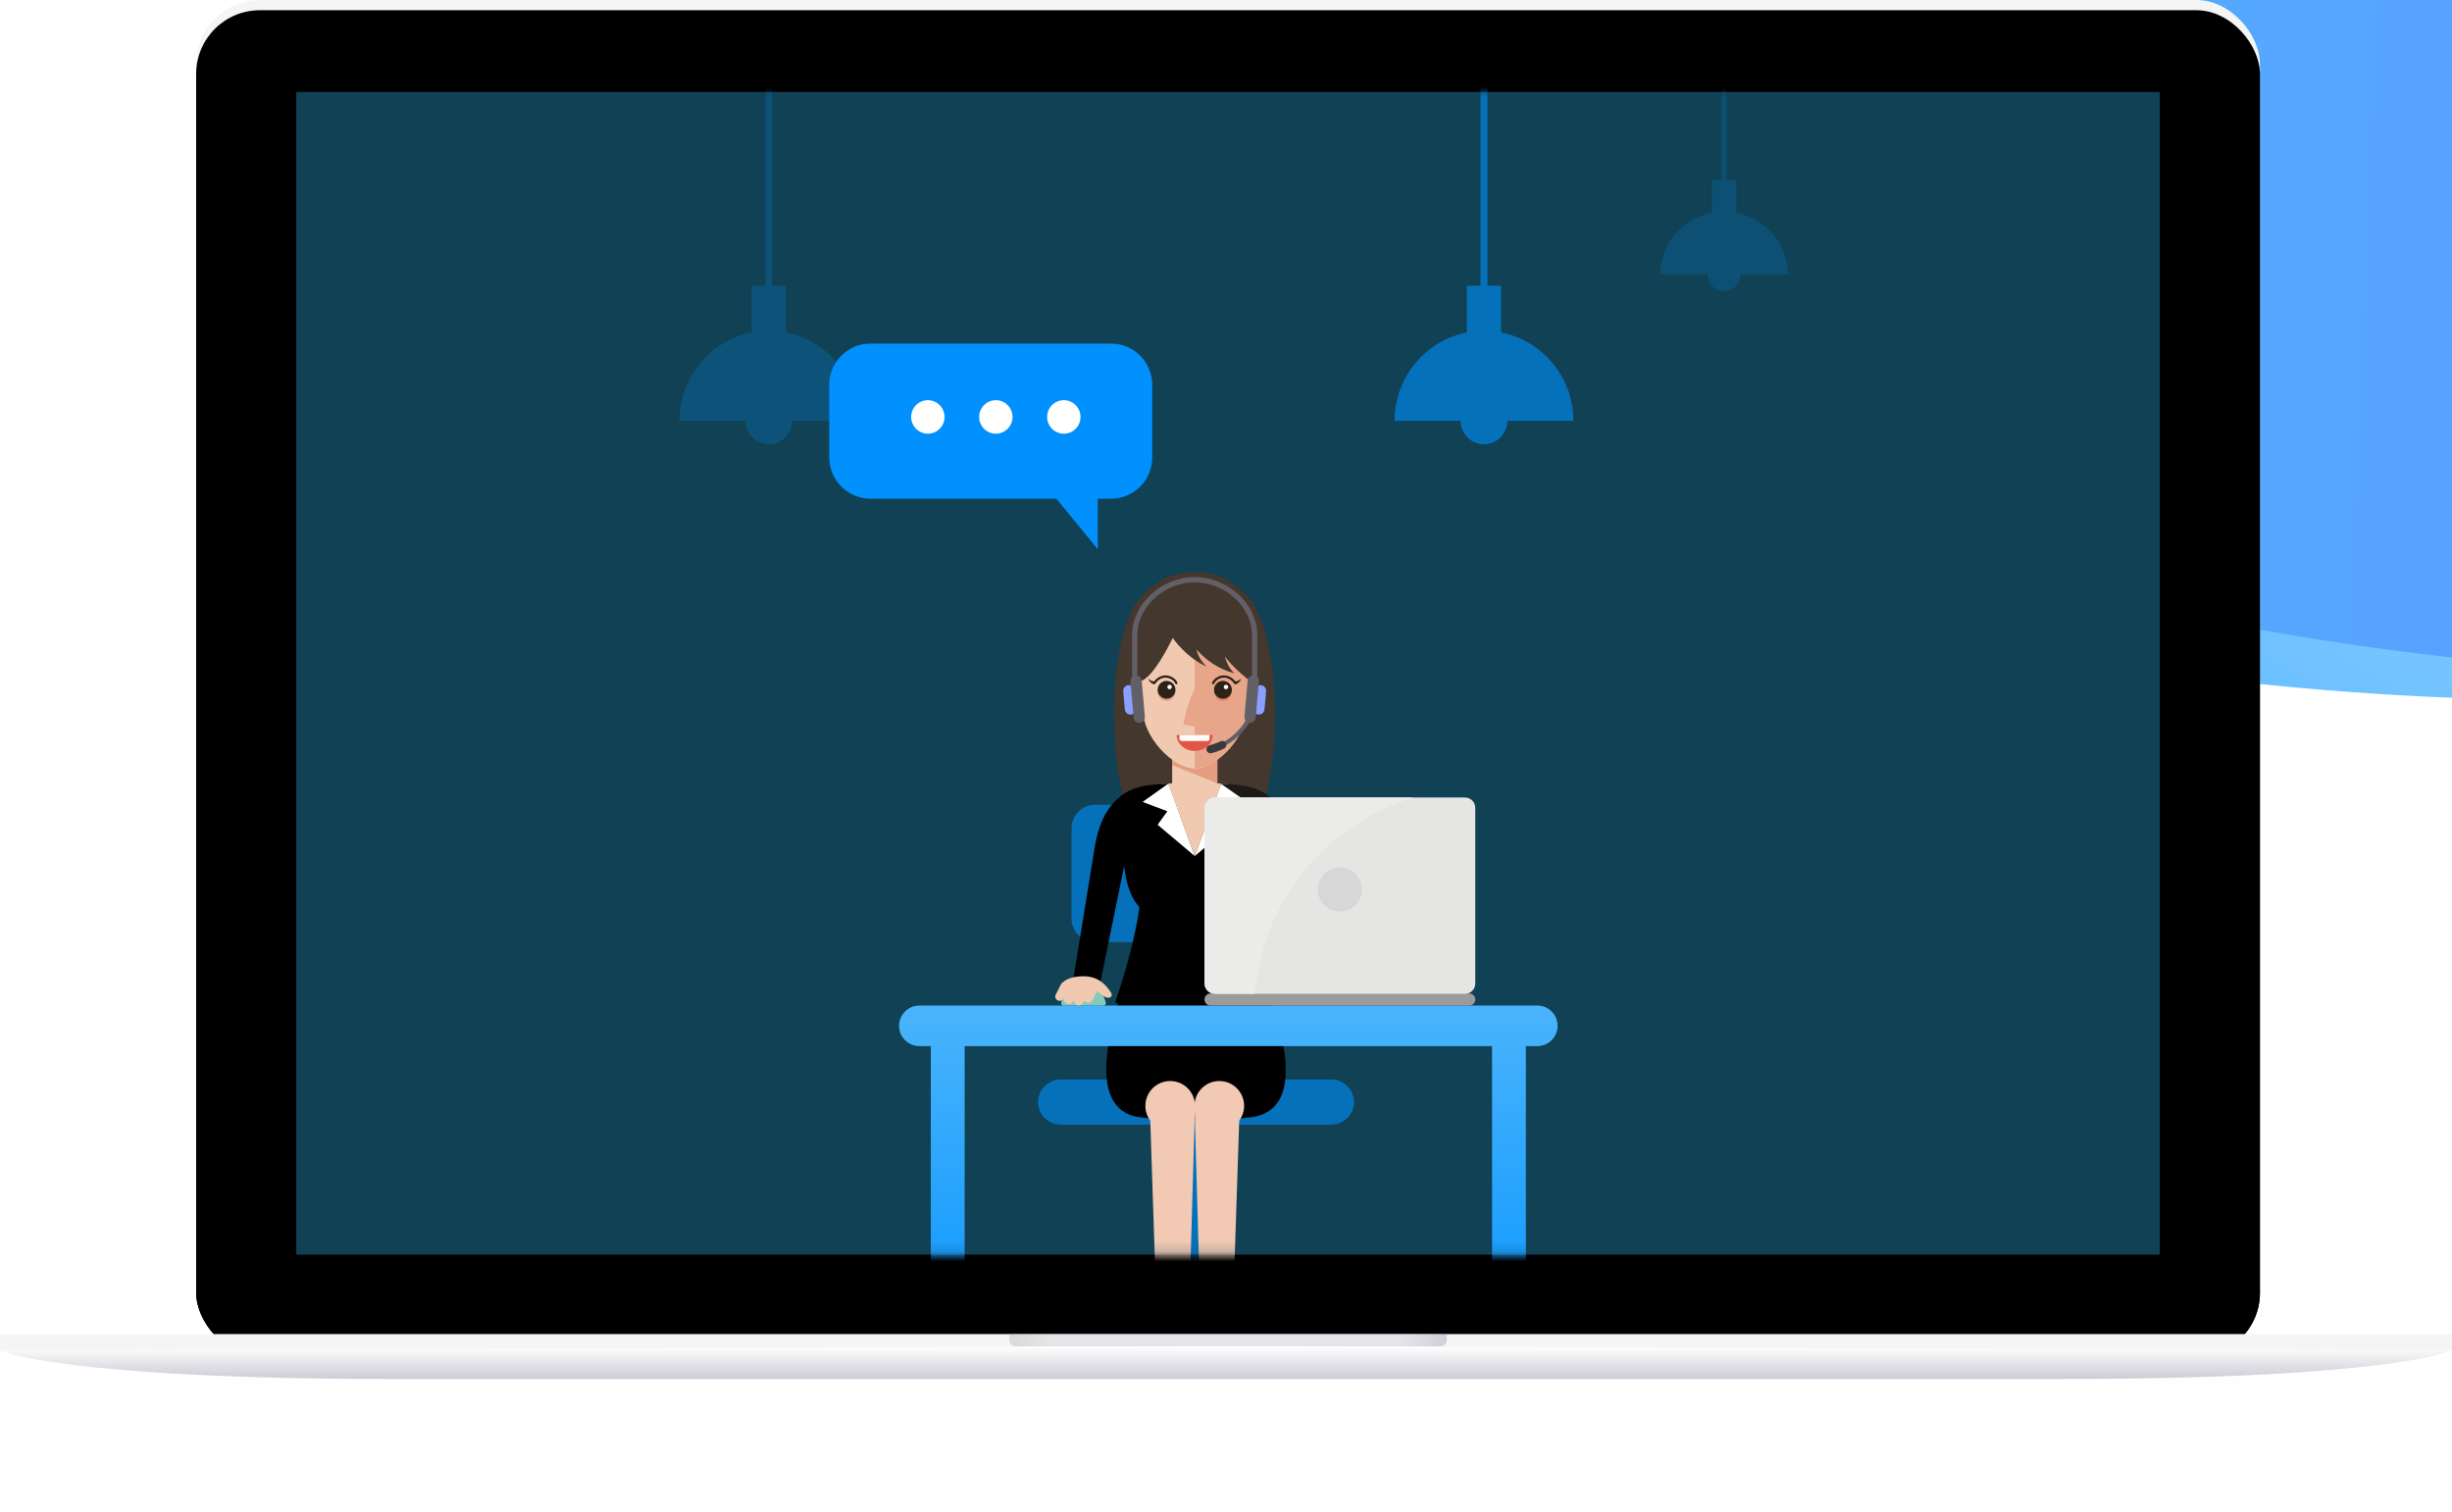 <?xml version="1.0" encoding="UTF-8"?>
<svg width="240px" height="148px" viewBox="0 0 240 148" version="1.1" xmlns="http://www.w3.org/2000/svg" xmlns:xlink="http://www.w3.org/1999/xlink">
    <title>编组 6</title>
    <defs>
        <linearGradient x1="50%" y1="0%" x2="50%" y2="100%" id="linearGradient-1">
            <stop stop-color="#FCFEFF" offset="0%"></stop>
            <stop stop-color="#49B1FF" offset="100%"></stop>
        </linearGradient>
        <path d="M103.2,67.002 L26.2,200.37 C127.569,273.06 233.719,275.07 344.648,206.402 L262.202,158.802 L103.2,67.002 Z" id="path-2"></path>
        <linearGradient x1="3.532%" y1="33.541%" x2="97.056%" y2="66.246%" id="linearGradient-4">
            <stop stop-color="#5F8CFF" offset="0%"></stop>
            <stop stop-color="#45D4FF" offset="98.529%"></stop>
        </linearGradient>
        <path d="M123.827,64.6 L46.827,197.968 C148.196,270.658 254.346,272.669 365.275,204 L282.829,156.4 L123.827,64.6 Z" id="path-5"></path>
        <filter x="-3.6%" y="-50.9%" width="107.2%" height="201.8%" filterUnits="objectBoundingBox" id="filter-7">
            <feGaussianBlur stdDeviation="2.4" in="SourceGraphic"></feGaussianBlur>
        </filter>
        <filter x="-6.3%" y="-120.2%" width="112.6%" height="340.3%" filterUnits="objectBoundingBox" id="filter-8">
            <feGaussianBlur stdDeviation="4" in="SourceGraphic"></feGaussianBlur>
        </filter>
        <rect id="path-9" x="19.2" y="0" width="202" height="131.81" rx="6.24"></rect>
        <filter x="-0.2%" y="-0.4%" width="100.5%" height="101.5%" filterUnits="objectBoundingBox" id="filter-10">
            <feOffset dx="0" dy="1" in="SourceAlpha" result="shadowOffsetOuter1"></feOffset>
            <feColorMatrix values="0 0 0 0 0   0 0 0 0 0   0 0 0 0 0  0 0 0 0.2 0" type="matrix" in="shadowOffsetOuter1"></feColorMatrix>
        </filter>
        <filter x="-0.5%" y="-0.8%" width="101.0%" height="102.3%" filterUnits="objectBoundingBox" id="filter-11">
            <feGaussianBlur stdDeviation="0.5" in="SourceAlpha" result="shadowBlurInner1"></feGaussianBlur>
            <feOffset dx="0" dy="1" in="shadowBlurInner1" result="shadowOffsetInner1"></feOffset>
            <feComposite in="shadowOffsetInner1" in2="SourceAlpha" operator="arithmetic" k2="-1" k3="1" result="shadowInnerInner1"></feComposite>
            <feColorMatrix values="0 0 0 0 1   0 0 0 0 1   0 0 0 0 1  0 0 0 1 0" type="matrix" in="shadowInnerInner1"></feColorMatrix>
        </filter>
        <linearGradient x1="0%" y1="50%" x2="100%" y2="50%" id="linearGradient-12">
            <stop stop-color="#BCBDBF" offset="0%"></stop>
            <stop stop-color="#D8D8DF" offset="9.76%"></stop>
            <stop stop-color="#D8D8DF" offset="88.821%"></stop>
            <stop stop-color="#ADAABD" offset="100%"></stop>
        </linearGradient>
        <linearGradient x1="50%" y1="0%" x2="50%" y2="100%" id="linearGradient-13">
            <stop stop-color="#FFFFFF" offset="0%"></stop>
            <stop stop-color="#CDCBD5" offset="100%"></stop>
        </linearGradient>
        <rect id="path-14" x="29" y="9" width="182.4" height="113.836"></rect>
        <linearGradient x1="50%" y1="2.549%" x2="50%" y2="100%" id="linearGradient-16">
            <stop stop-color="#48B3FC" offset="0%"></stop>
            <stop stop-color="#0091FF" offset="100%"></stop>
        </linearGradient>
    </defs>
    <g id="页面-1" stroke="none" stroke-width="1" fill="none" fill-rule="evenodd">
        <g id="Mobile/Service" transform="translate(-40, -166)">
            <g id="编组-3" transform="translate(24, -42)">
                <mask id="mask-3" fill="white">
                    <use xlink:href="#path-2"></use>
                </mask>
                <use id="Mask" fill="url(#linearGradient-1)" opacity="0.092" transform="translate(185.424, 161.72) scale(-1, 1) rotate(-30) translate(-185.424, -161.72) " xlink:href="#path-2"></use>
                <mask id="mask-6" fill="white">
                    <use xlink:href="#path-5"></use>
                </mask>
                <use id="Mask" fill="url(#linearGradient-4)" transform="translate(206.051, 159.318) scale(-1, 1) rotate(-30) translate(-206.051, -159.318) " xlink:href="#path-5"></use>
            </g>
            <g id="编组-6" transform="translate(40, 166)">
                <g id="Group-32">
                    <g id="Group">
                        <g id="shadows" transform="translate(20.4, 124.18)" fill="#000000">
                            <rect id="Rectangle-8" opacity="0.05" filter="url(#filter-7)" x="0.32" y="0.321" width="200.16" height="14.144" rx="7.072"></rect>
                            <rect id="Rectangle-2" opacity="0.5" filter="url(#filter-8)" x="5.6" y="0.399" width="191.2" height="9.986" rx="4.993"></rect>
                        </g>
                        <g id="case">
                            <g id="screen">
                                <use fill="black" fill-opacity="1" filter="url(#filter-10)" xlink:href="#path-9"></use>
                                <use fill="#F5F5F5" fill-rule="evenodd" xlink:href="#path-9"></use>
                                <use fill="black" fill-opacity="1" filter="url(#filter-11)" xlink:href="#path-9"></use>
                            </g>
                            <rect id="front" fill="#F5F5F5" x="0" y="130.612" width="240" height="1.598"></rect>
                            <path d="M98.8,130.612 L141.6,130.612 L141.6,131.211 C141.6,131.542 141.327,131.81 140.995,131.81 L99.405,131.81 C99.071,131.81 98.8,131.532 98.8,131.211 L98.8,130.612 Z" id="notch" fill-opacity="0.5" fill="url(#linearGradient-12)"></path>
                            <path d="M38.4,135.006 C5.77,135.006 0,132.21 0,132.21 L0,132.21 L120.4,131.81 L240,132.21 C240,132.21 234.246,135.006 201.6,135.006 Z" id="bottom" fill="url(#linearGradient-13)"></path>
                        </g>
                        <mask id="mask-15" fill="white">
                            <use xlink:href="#path-14"></use>
                        </mask>
                        <use id="Mask" fill-opacity="0.329" fill="#32C5FF" xlink:href="#path-14"></use>
                        <path d="M145.25,43.5 C143.992,43.5 142.972,42.473 142.972,41.205 L136.5,41.205 C136.5,36.915 139.543,33.342 143.573,32.554 L143.573,27.983 L144.913,27.983 L144.913,-1.5 L145.587,-1.5 L145.587,27.983 L146.927,27.983 L146.927,32.554 C150.957,33.342 154,36.915 154,41.205 L147.528,41.205 C147.528,42.473 146.508,43.5 145.25,43.5" id="Fill-193" fill-opacity="0.6" fill="#0091FF" mask="url(#mask-15)"></path>
                        <path d="M75.25,43.5 C73.992,43.5 72.972,42.473 72.972,41.205 L66.5,41.205 C66.5,36.915 69.543,33.342 73.573,32.554 L73.573,27.983 L74.913,27.983 L74.913,-1.5 L75.587,-1.5 L75.587,27.983 L76.927,27.983 L76.927,32.554 C80.957,33.342 84,36.915 84,41.205 L77.528,41.205 C77.528,42.473 76.508,43.5 75.25,43.5" id="Fill-193" fill="#0091FF" opacity="0.464" mask="url(#mask-15)"></path>
                        <path d="M168.75,28.5 C167.851,28.5 167.123,27.781 167.123,26.894 L162.5,26.894 C162.5,23.891 164.674,21.39 167.552,20.838 L167.552,17.638 L168.51,17.638 L168.51,-3 L168.99,-3 L168.99,17.638 L169.948,17.638 L169.948,20.838 C172.826,21.39 175,23.891 175,26.894 L170.377,26.894 C170.377,27.781 169.649,28.5 168.75,28.5" id="Fill-193" fill-opacity="0.6" fill="#0091FF" opacity="0.552" mask="url(#mask-15)"></path>
                        <g id="Group-25" mask="url(#mask-15)">
                            <g transform="translate(88, 56)">
                                <path d="M42.429,73.984 C40.569,71.63 35.365,70.306 30.169,70.141 L30.169,54.104 L42.317,54.104 C43.536,54.104 44.525,53.116 44.525,51.898 C44.525,50.679 43.536,49.691 42.317,49.691 L30.291,49.691 L30.291,36.238 L38.934,36.238 C40.213,36.238 41.253,35.199 41.253,33.921 L41.253,25.094 C41.253,23.817 40.213,22.777 38.934,22.777 L19.196,22.777 C17.917,22.777 16.877,23.817 16.877,25.094 L16.877,33.921 C16.877,35.199 17.917,36.238 19.196,36.238 L27.641,36.238 L27.641,49.691 L15.814,49.691 C14.594,49.691 13.605,50.679 13.605,51.898 C13.605,53.116 14.594,54.104 15.814,54.104 L27.961,54.104 L27.961,70.141 C22.765,70.306 17.561,71.63 15.702,73.984 C14.626,74.132 13.796,75.052 13.796,76.167 C13.796,77.386 14.785,78.374 16.005,78.374 C17.225,78.374 18.213,77.386 18.213,76.167 C18.213,75.634 18.024,75.144 17.708,74.763 C19.195,73.529 22.863,72.286 27.961,72.127 L27.961,74.008 C27.301,74.39 26.857,75.101 26.857,75.917 C26.857,77.136 27.845,78.124 29.065,78.124 C30.285,78.124 31.274,77.136 31.274,75.917 C31.274,75.101 30.829,74.39 30.169,74.008 L30.169,72.127 C35.268,72.286 38.936,73.529 40.422,74.763 C40.106,75.144 39.917,75.634 39.917,76.167 C39.917,77.386 40.906,78.374 42.126,78.374 C43.345,78.374 44.334,77.386 44.334,76.167 C44.334,75.052 43.505,74.132 42.429,73.984" id="Fill-86" fill-opacity="0.604" fill="#0091FF"></path>
                                <path d="M36.092,21.122 C36.083,21.173 36.072,21.217 36.061,21.264 C35.948,21.745 35.822,22.192 35.686,22.601 C35.449,23.305 35.197,23.887 34.877,24.324 C34.729,24.529 34.563,24.702 34.378,24.841 C34.022,25.108 33.587,25.249 33.035,25.249 L24.793,25.249 C24.216,25.249 23.768,25.094 23.404,24.805 C23.236,24.673 23.088,24.512 22.951,24.324 C22.631,23.887 22.379,23.305 22.143,22.601 C22.006,22.192 21.88,21.745 21.767,21.264 C21.756,21.217 21.745,21.173 21.736,21.127 C20.444,15.445 20.828,5.373 23.757,2.339 C24.958,1.095 26.445,0 28.914,0 C30.871,0 32.211,0.688 33.28,1.595 C33.561,1.829 33.821,2.081 34.071,2.339 C34.17,2.443 34.268,2.555 34.36,2.674 C37.024,6.055 37.34,15.639 36.092,21.122" id="Fill-87" fill="#44372D"></path>
                                <polyline id="Fill-88" fill="#F1C9B1" points="31.15 20.687 31.15 17.872 26.733 17.872 26.733 20.687 25.629 20.772 26.733 27.887 31.15 27.887 32.254 20.772 31.15 20.687"></polyline>
                                <path d="M31.15,20.686 L26.733,18.913 L26.733,18.379 C27.455,18.897 28.228,19.219 28.941,19.219 C29.654,19.219 30.428,18.897 31.15,18.379 L31.15,20.687" id="Fill-89" fill="#E49D7E"></path>
                                <path d="M35.437,38.653 C36.95,43.281 40.535,52.705 34.34,53.398 C32.345,53.621 29.154,54.048 23.655,53.398 C17.786,52.705 21.042,43.283 22.553,38.655 L35.437,38.653" id="Fill-90" fill="#000000"></path>
                                <path d="M33.775,52.264 C33.775,50.923 32.687,49.837 31.345,49.837 C30.016,49.837 28.937,50.904 28.918,52.228 L28.916,52.228 L28.917,52.249 L28.916,52.264 C28.916,52.29 28.919,52.316 28.92,52.342 L29.689,79.346 L32.45,79.346 L33.294,53.709 C33.595,53.305 33.775,52.806 33.775,52.264" id="Fill-91" fill="#F2C9B2"></path>
                                <path d="M29.636,77.13 C29.636,77.13 29.959,79.014 31.061,79.014 C32.163,79.014 32.487,77.13 32.487,77.13 C32.487,77.13 32.784,78.225 32.784,78.951 C32.784,80.295 32.251,81.051 31.061,81.051 C29.872,81.051 29.339,80.295 29.339,78.951 C29.339,78.225 29.636,77.13 29.636,77.13" id="Fill-92" fill="#E05844"></path>
                                <path d="M24.108,52.264 C24.108,50.923 25.195,49.837 26.537,49.837 C27.867,49.837 28.945,50.904 28.965,52.228 L28.967,52.228 L28.966,52.249 L28.967,52.264 C28.967,52.29 28.963,52.316 28.963,52.342 L28.194,79.346 L25.433,79.346 L24.589,53.709 C24.288,53.305 24.108,52.806 24.108,52.264" id="Fill-93" fill="#F2C9B2"></path>
                                <path d="M28.247,77.13 C28.247,77.13 27.923,79.014 26.821,79.014 C25.719,79.014 25.396,77.13 25.396,77.13 C25.396,77.13 25.099,78.225 25.099,78.951 C25.099,80.295 25.632,81.051 26.821,81.051 C28.011,81.051 28.544,80.295 28.544,78.951 C28.544,78.225 28.247,77.13 28.247,77.13" id="Fill-94" fill="#E05844"></path>
                                <path d="M34.364,32.794 C36.46,30.655 37.078,23.103 31.516,20.772 L28.941,27.812 L26.366,20.772 C20.804,23.103 21.423,30.655 23.518,32.794 C23.518,32.794 23.223,36.033 21.144,42.192 L28.205,42.192 L28.941,39.544 L29.643,42.192 L36.739,42.192 C34.66,36.033 34.364,32.794 34.364,32.794" id="Fill-95" fill="#000000"></path>
                                <path d="M19.398,41.643 L22.532,26.364 C22.734,25.658 23.026,25.033 23.482,24.596 C24.153,23.953 25.512,23.938 26.712,23.925 L26.772,23.924 L26.362,20.715 C24.697,20.842 22.86,20.788 21.28,22.303 C19.932,23.596 19.416,25.335 19.143,26.994 L19.143,26.994 L19.143,26.997 C19.044,27.598 16.829,41.224 16.829,41.224 C16.82,41.729 19.398,41.643 19.398,41.643" id="Fill-96" fill="#000000"></path>
                                <path d="M38.862,27.838 C38.62,25.946 38.182,23.817 36.602,22.303 C35.023,20.788 33.186,20.842 31.52,20.715 L31.111,23.924 L31.171,23.925 C32.37,23.938 33.729,23.953 34.4,24.596 C34.825,25.003 35.108,25.574 35.308,26.22 L35.51,33.554 L36.873,37.778 C37.011,37.815 37.152,37.833 37.292,37.833 C37.644,37.833 37.99,37.719 38.276,37.502 C38.676,37.199 39.095,36.729 39.101,36.227 L38.862,27.838" id="Fill-97" fill="#1B1A19"></path>
                                <polyline id="Fill-98" fill="#FFFFFE" points="23.838 22.511 26.259 23.425 25.308 24.749 28.941 27.812 26.362 20.715 23.838 22.511"></polyline>
                                <polyline id="Fill-99" fill="#FFFFFE" points="34.045 22.511 31.517 20.745 28.941 27.812 32.574 24.749 31.624 23.425 34.045 22.511"></polyline>
                                <path d="M34.001,10.26 L34.001,7.965 C34.001,5.528 31.177,2.449 28.941,2.449 C26.706,2.449 23.882,5.528 23.882,7.965 L23.882,10.26 C23.261,10.26 22.757,10.754 22.757,11.364 L22.757,12.511 C22.757,13.121 23.261,13.615 23.882,13.615 C23.882,16.052 26.706,19.219 28.941,19.219 C31.177,19.219 34.001,16.052 34.001,13.615 C34.622,13.615 35.125,13.121 35.125,12.511 L35.125,11.364 C35.125,10.754 34.622,10.26 34.001,10.26" id="Fill-100" fill="#F1C9B1"></path>
                                <path d="M28.941,19.219 L28.941,15.137 L27.817,14.916 C27.817,14.916 28.121,13.098 28.941,11.386 L28.941,2.449 C31.177,2.449 34.001,5.528 34.001,7.965 L34.001,10.26 C34.622,10.26 35.125,10.754 35.125,11.364 L35.125,12.511 C35.125,13.121 34.622,13.615 34.001,13.615 C34.001,16.052 31.177,19.219 28.941,19.219 M31.702,10.881 C31.692,10.881 31.682,10.881 31.672,10.882 C31.19,10.899 30.813,11.302 30.83,11.783 C30.847,12.254 31.234,12.624 31.701,12.624 C31.712,12.624 31.722,12.624 31.732,12.624 C32.214,12.607 32.591,12.203 32.574,11.723 C32.557,11.252 32.17,10.881 31.702,10.881" id="Fill-101" fill="#E7A689"></path>
                                <path d="M26.18,12.624 C25.712,12.624 25.325,12.254 25.309,11.783 C25.292,11.302 25.669,10.899 26.15,10.882 C26.16,10.881 26.171,10.881 26.181,10.881 C26.649,10.881 27.036,11.252 27.052,11.723 C27.069,12.203 26.692,12.607 26.211,12.624 C26.201,12.624 26.19,12.624 26.18,12.624" id="Fill-102" fill="#E49D7E"></path>
                                <path d="M27.052,11.502 C27.069,11.983 26.692,12.386 26.211,12.403 C25.73,12.42 25.326,12.044 25.309,11.563 C25.292,11.082 25.669,10.678 26.15,10.661 C26.631,10.645 27.036,11.021 27.052,11.502" id="Fill-103" fill="#2D211A"></path>
                                <path d="M26.695,11.253 C26.699,11.373 26.605,11.474 26.484,11.478 C26.364,11.482 26.263,11.388 26.259,11.268 C26.255,11.148 26.349,11.047 26.469,11.042 C26.59,11.038 26.69,11.132 26.695,11.253" id="Fill-104" fill="#FFFFFE"></path>
                                <path d="M27.242,10.836 C27.08,10.463 26.668,10.18 26.216,10.131 C25.938,10.101 25.417,10.142 24.97,10.708 C24.948,10.71 24.928,10.711 24.904,10.708 C24.854,10.704 24.785,10.688 24.717,10.659 C24.58,10.604 24.465,10.488 24.465,10.488 L24.434,10.483 L24.421,10.519 C24.421,10.519 24.438,10.557 24.472,10.611 C24.504,10.666 24.555,10.737 24.62,10.799 C24.684,10.861 24.761,10.914 24.826,10.946 C24.858,10.962 24.887,10.974 24.909,10.982 L24.947,10.993 C25.008,10.999 25.062,10.966 25.089,10.916 C25.382,10.507 25.774,10.306 26.192,10.351 C26.562,10.39 26.91,10.625 27.039,10.923 C27.063,10.98 27.128,11.005 27.184,10.981 C27.24,10.957 27.266,10.892 27.242,10.836" id="Fill-105" fill="#2D211A"></path>
                                <path d="M31.701,12.624 C31.234,12.624 30.847,12.254 30.83,11.783 C30.813,11.302 31.19,10.899 31.672,10.882 C31.682,10.881 31.692,10.881 31.702,10.881 C32.17,10.881 32.557,11.252 32.574,11.723 C32.591,12.203 32.214,12.607 31.732,12.624 C31.722,12.624 31.712,12.624 31.701,12.624" id="Fill-106" fill="#DA8162"></path>
                                <path d="M32.574,11.502 C32.591,11.983 32.214,12.386 31.732,12.403 C31.251,12.42 30.847,12.044 30.83,11.563 C30.813,11.082 31.19,10.678 31.672,10.661 C32.153,10.645 32.557,11.021 32.574,11.502" id="Fill-107" fill="#2D211A"></path>
                                <path d="M32.216,11.253 C32.22,11.373 32.126,11.474 32.006,11.478 C31.885,11.482 31.784,11.388 31.78,11.268 C31.776,11.148 31.87,11.047 31.99,11.042 C32.111,11.038 32.212,11.132 32.216,11.253" id="Fill-108" fill="#FFFFFE"></path>
                                <path d="M30.641,10.836 C30.802,10.463 31.214,10.18 31.667,10.131 C31.945,10.101 32.465,10.142 32.913,10.708 C32.934,10.71 32.954,10.711 32.979,10.708 C33.029,10.704 33.098,10.688 33.166,10.659 C33.303,10.604 33.417,10.488 33.417,10.488 L33.449,10.483 L33.461,10.519 C33.461,10.519 33.444,10.557 33.411,10.611 C33.379,10.666 33.327,10.737 33.262,10.799 C33.198,10.861 33.121,10.914 33.057,10.946 C33.025,10.962 32.996,10.974 32.974,10.982 L32.935,10.993 C32.875,10.999 32.82,10.966 32.794,10.916 C32.501,10.507 32.109,10.306 31.69,10.351 C31.32,10.39 30.972,10.625 30.844,10.923 C30.819,10.98 30.754,11.005 30.699,10.981 C30.643,10.957 30.617,10.892 30.641,10.836" id="Fill-109" fill="#2D211A"></path>
                                <path d="M31.878,8.249 C32.028,8.787 32.322,9.498 32.832,9.922 C31.33,9.537 30.051,8.65 29.126,7.6 C29.217,8.143 29.561,8.734 30.093,9.257 C29.689,9.079 29.296,8.847 28.921,8.582 C28.084,7.995 27.339,7.234 26.787,6.461 C25.913,8.233 24.497,10.709 23.399,10.742 C21.899,7.722 21.747,1.133 28.914,1.133 C36.081,1.133 35.005,8.617 34.442,10.742 C33.183,9.776 32.225,8.763 31.878,8.249" id="Fill-110" fill="#44372D"></path>
                                <path d="M30.7,15.952 C30.7,16.819 29.909,17.522 28.933,17.522 C27.958,17.522 27.167,16.819 27.167,15.952 L30.7,15.952" id="Fill-111" fill="#E05844"></path>
                                <path d="M30.185,16.541 L27.642,16.541 C27.531,16.541 27.442,16.451 27.442,16.34 L27.442,15.952 L30.386,15.952 L30.386,16.34 C30.386,16.451 30.296,16.541 30.185,16.541" id="Fill-112" fill="#FFFFFE"></path>
                                <path d="M30.478,17.552 C30.39,17.552 30.308,17.492 30.286,17.402 C30.26,17.296 30.325,17.189 30.431,17.163 C33.211,16.478 34.273,13.928 34.283,13.902 C34.324,13.801 34.44,13.752 34.541,13.793 C34.642,13.834 34.691,13.949 34.651,14.05 C34.605,14.163 33.508,16.813 30.526,17.547 L30.478,17.552" id="Fill-113" fill="#626066"></path>
                                <path d="M30.478,17.751 C30.3,17.751 30.139,17.63 30.094,17.449 C30.042,17.237 30.171,17.023 30.384,16.97 C30.757,16.878 31.119,16.747 31.459,16.579 C31.655,16.482 31.892,16.562 31.989,16.758 C32.086,16.954 32.006,17.191 31.81,17.288 C31.418,17.482 31.002,17.633 30.574,17.739 C30.542,17.747 30.51,17.751 30.478,17.751" id="Fill-114" fill="#3B3940"></path>
                                <path d="M28.934,0.498 C25.669,0.498 22.805,3.157 22.805,6.187 L22.805,10.652 C22.805,10.794 22.921,10.91 23.063,10.91 C23.205,10.91 23.321,10.794 23.321,10.652 L23.321,6.187 C23.321,3.431 25.944,1.013 28.934,1.013 C31.924,1.013 34.548,3.431 34.548,6.187 L34.548,10.655 C34.548,10.796 34.663,10.912 34.805,10.912 C34.947,10.912 35.063,10.796 35.063,10.655 L35.063,6.187 C35.063,3.157 32.199,0.498 28.934,0.498" id="Fill-115" fill="#626066"></path>
                                <path d="M22.646,13.961 C22.363,13.961 22.122,13.745 22.097,13.458 L21.941,11.679 C21.914,11.375 22.139,11.107 22.443,11.081 C22.746,11.054 23.015,11.279 23.041,11.582 L23.197,13.362 C23.224,13.665 22.999,13.933 22.695,13.959 L22.646,13.961" id="Fill-116" fill="#8B9FFF"></path>
                                <path d="M23.508,14.769 C23.225,14.769 22.984,14.552 22.958,14.265 L22.649,10.734 C22.622,10.431 22.847,10.163 23.151,10.136 C23.453,10.111 23.722,10.335 23.749,10.638 L24.058,14.169 C24.085,14.472 23.86,14.74 23.556,14.766 L23.508,14.769" id="Fill-117" fill="#626066"></path>
                                <path d="M35.22,13.961 L35.172,13.959 C34.868,13.933 34.643,13.665 34.67,13.362 L34.825,11.582 C34.852,11.279 35.122,11.054 35.424,11.081 C35.727,11.107 35.952,11.375 35.925,11.679 L35.77,13.458 C35.745,13.745 35.503,13.961 35.22,13.961" id="Fill-118" fill="#8B9FFF"></path>
                                <path d="M34.359,14.769 L34.31,14.766 C34.006,14.74 33.782,14.472 33.808,14.169 L34.117,10.638 C34.144,10.335 34.411,10.111 34.716,10.136 C35.019,10.163 35.244,10.431 35.218,10.734 L34.908,14.265 C34.883,14.552 34.642,14.769 34.359,14.769" id="Fill-119" fill="#626066"></path>
                                <path d="M62.471,42.447 L1.988,42.447 C0.89,42.447 0,43.336 0,44.433 C0,45.53 0.89,46.419 1.988,46.419 L3.106,46.419 L3.106,82.375 L6.419,82.375 L6.419,46.419 L58.04,46.419 L58.04,82.375 L61.353,82.375 L61.353,46.419 L62.471,46.419 C63.569,46.419 64.459,45.53 64.459,44.433 C64.459,43.336 63.569,42.447 62.471,42.447" id="Fill-120" fill="url(#linearGradient-16)"></path>
                                <path d="M55.804,42.447 L30.489,42.447 C30.161,42.447 29.895,42.182 29.895,41.854 C29.895,41.526 30.161,41.261 30.489,41.261 L55.804,41.261 C56.132,41.261 56.398,41.526 56.398,41.854 C56.398,42.182 56.132,42.447 55.804,42.447" id="Fill-121" fill="#9B9B9B"></path>
                                <path d="M55.394,41.303 L30.899,41.303 C30.344,41.303 29.895,40.855 29.895,40.3 L29.895,23.083 C29.895,22.529 30.344,22.08 30.899,22.08 L55.394,22.08 C55.948,22.08 56.398,22.529 56.398,23.083 L56.398,40.3 C56.398,40.855 55.948,41.303 55.394,41.303" id="Fill-122" fill="#E5E6E3"></path>
                                <path d="M45.313,31.081 C45.313,32.277 44.343,33.246 43.146,33.246 C41.95,33.246 40.979,32.277 40.979,31.081 C40.979,29.886 41.95,28.916 43.146,28.916 C44.343,28.916 45.313,29.886 45.313,31.081" id="Fill-123" fill="#D7D7D7"></path>
                                <path d="M34.818,41.303 L30.999,41.303 C30.389,41.303 29.895,40.81 29.895,40.2 L29.895,23.183 C29.895,22.574 30.389,22.08 30.999,22.08 L50.371,22.08 C41.918,24.584 35.599,32.141 34.818,41.303" id="Fill-124" fill="#EBECE9"></path>
                                <path d="M20.019,42.447 L16.083,42.447 C15.949,42.447 15.841,42.328 15.863,42.195 C16.011,41.281 16.934,40.37 18.051,40.37 C19.168,40.37 20.091,41.281 20.239,42.195 C20.26,42.328 20.153,42.447 20.019,42.447" id="Fill-125" fill="#84C9BC"></path>
                                <path d="M20.717,41.135 C20.149,40.274 19.39,39.582 18.051,39.582 C17.218,39.582 16.483,39.762 16.047,40.16 C15.967,40.2 15.899,40.263 15.855,40.348 L15.336,41.375 C15.23,41.584 15.314,41.839 15.523,41.945 C15.584,41.976 15.65,41.99 15.714,41.99 C15.869,41.99 16.018,41.905 16.093,41.758 L16.239,41.469 L16.253,41.468 L16.186,41.6 C16.066,41.839 16.161,42.13 16.4,42.251 C16.47,42.286 16.545,42.303 16.619,42.303 C16.796,42.303 16.966,42.205 17.052,42.037 L17.109,41.923 C17.102,42.107 17.199,42.287 17.374,42.376 C17.444,42.411 17.519,42.428 17.592,42.428 C17.769,42.428 17.94,42.331 18.025,42.162 L18.124,41.966 C18.168,42.028 18.226,42.082 18.298,42.119 C18.369,42.154 18.443,42.171 18.517,42.171 C18.694,42.171 18.864,42.073 18.95,41.905 L19.402,41.011 C20.4,42.097 21.067,41.665 20.717,41.135" id="Fill-126" fill="#F1C9B1"></path>
                            </g>
                        </g>
                    </g>
                </g>
                <g id="Group-37" transform="translate(97, 44) scale(-1, 1) translate(-97, -44) translate(81, 33.5)">
                    <path d="M0.219,4.188 L0.219,11.275 C0.219,13.511 2.024,15.324 4.251,15.324 L5.551,15.324 L5.551,20.272 L9.603,15.324 L27.805,15.324 C30.031,15.324 31.836,13.511 31.836,11.275 L31.836,4.188 C31.836,1.952 30.031,0.139 27.805,0.139 L4.251,0.139 C2.024,0.139 0.219,1.952 0.219,4.188" id="Fill-179" fill="#0091FF"></path>
                    <path d="M10.506,7.32 C10.506,8.226 9.775,8.96 8.873,8.96 C7.971,8.96 7.24,8.226 7.24,7.32 C7.24,6.415 7.971,5.68 8.873,5.68 C9.775,5.68 10.506,6.415 10.506,7.32" id="Fill-183" fill="#FFFFFE"></path>
                    <path d="M17.161,7.32 C17.161,8.226 16.43,8.96 15.528,8.96 C14.626,8.96 13.895,8.226 13.895,7.32 C13.895,6.415 14.626,5.68 15.528,5.68 C16.43,5.68 17.161,6.415 17.161,7.32" id="Fill-184" fill="#FFFFFE"></path>
                    <path d="M23.815,7.32 C23.815,8.226 23.085,8.96 22.183,8.96 C21.281,8.96 20.55,8.226 20.55,7.32 C20.55,6.415 21.281,5.68 22.183,5.68 C23.085,5.68 23.815,6.415 23.815,7.32" id="Fill-185" fill="#FFFFFE"></path>
                </g>
            </g>
        </g>
    </g>
</svg>